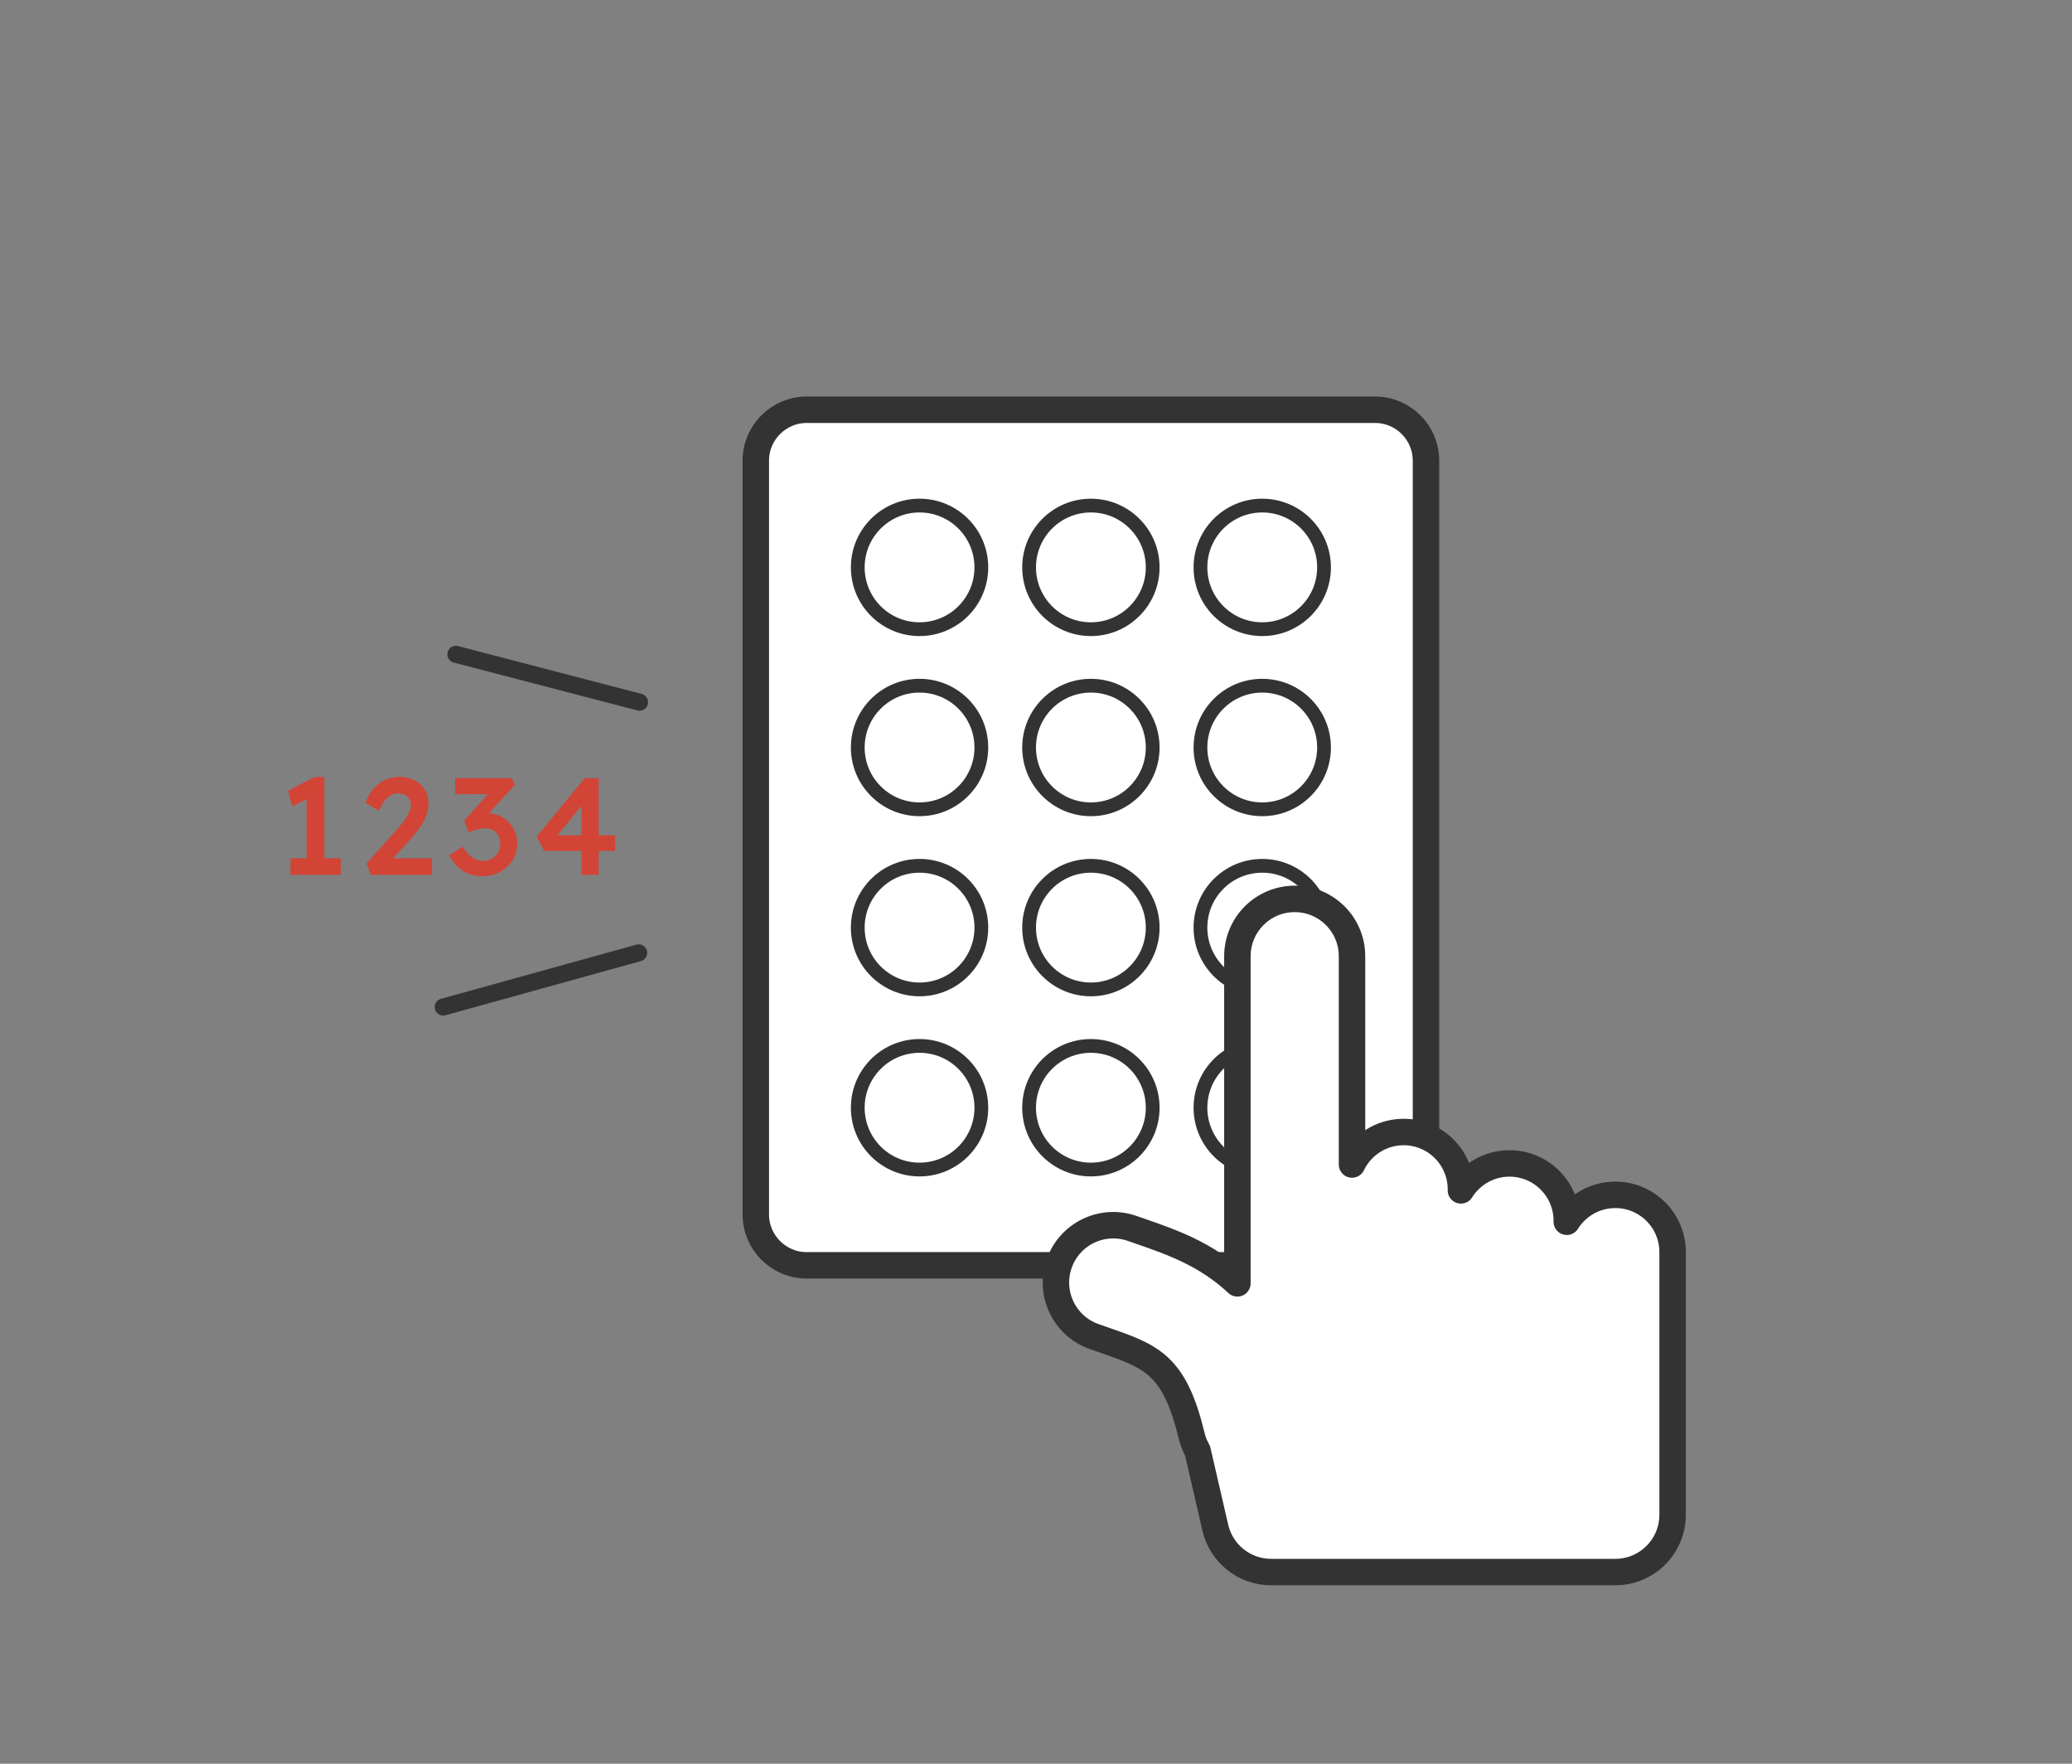 <?xml version="1.0" encoding="utf-8"?>
<!-- Generator: Adobe Illustrator 25.0.1, SVG Export Plug-In . SVG Version: 6.00 Build 0)  -->
<svg version="1.1" id="レイヤー_1" xmlns="http://www.w3.org/2000/svg" xmlns:xlink="http://www.w3.org/1999/xlink" x="0px"
	 y="0px" viewBox="0 0 235 200" style="enable-background:new 0 0 235 200;" xml:space="preserve">
<rect x="0" y="0" width="235" height="200" fill="#808080" stroke="none"/>
<style type="text/css">
	.st0{fill:none;}
	.st1{fill:#FFFFFF;}
	.st2{fill:none;stroke:#333333;stroke-width:3;stroke-miterlimit:10;}
	.st3{fill:none;stroke:#333333;stroke-width:1.561;stroke-linecap:round;stroke-miterlimit:10;}
	.st4{fill:#FFFFFF;stroke:#333333;stroke-width:3;stroke-linecap:round;stroke-linejoin:round;stroke-miterlimit:10;}
	.st5{fill:#D24435;}
	.st6{fill:none;stroke:#333333;stroke-width:1.933;stroke-linecap:round;stroke-miterlimit:10;}
	.st7{fill:#333333;}
	.st8{fill:none;stroke:#333333;stroke-width:2.593;stroke-miterlimit:10;}
	.st9{fill:none;stroke:#333333;stroke-width:2.85;stroke-linecap:round;stroke-linejoin:round;stroke-miterlimit:10;}
	.st10{fill:#333333;stroke:#333333;stroke-width:2.593;stroke-miterlimit:10;}
	.st11{fill:#333333;stroke:#333333;stroke-width:5.4;stroke-linecap:round;stroke-miterlimit:10;}
	.st12{fill:#FFFFFF;stroke:#333333;stroke-width:2.163;stroke-miterlimit:10;}
	.st13{fill:none;stroke:#333333;stroke-width:2.163;stroke-linecap:round;stroke-linejoin:round;stroke-miterlimit:10;}
	.st14{fill:none;stroke:#333333;stroke-width:2.96;stroke-miterlimit:10;}
	.st15{fill:none;stroke:#000000;stroke-width:11.4;stroke-linecap:round;stroke-linejoin:round;stroke-miterlimit:10;}
	.st16{stroke:#000000;stroke-width:12.35;stroke-linecap:round;stroke-linejoin:round;stroke-miterlimit:10;}
	.st17{fill:none;stroke:#D24435;stroke-width:2.85;stroke-linecap:round;stroke-linejoin:round;stroke-miterlimit:10;}
</style>
<g>
	<rect class="st0" width="235" height="200"/>
	<g>
		<g>
			<path class="st1" d="M161.732,137.724c0,3.169-2.593,5.762-5.762,5.762H91.483c-3.169,0-5.762-2.593-5.762-5.762V52.227
				c0-3.169,2.593-5.762,5.762-5.762h64.486c3.169,0,5.762,2.593,5.762,5.762V137.724z"/>
			<path class="st2" d="M161.732,137.724c0,3.169-2.593,5.762-5.762,5.762H91.483c-3.169,0-5.762-2.593-5.762-5.762V52.227
				c0-3.169,2.593-5.762,5.762-5.762h64.486c3.169,0,5.762,2.593,5.762,5.762V137.724z"/>
		</g>
		<g>
			<g>
				<circle class="st3" cx="104.293" cy="64.339" r="7.008"/>
				<circle class="st3" cx="123.726" cy="64.339" r="7.008"/>
				<circle class="st3" cx="143.16" cy="64.339" r="7.008"/>
			</g>
			<g>
				<circle class="st3" cx="104.293" cy="84.764" r="7.008"/>
				<circle class="st3" cx="123.726" cy="84.764" r="7.008"/>
				<circle class="st3" cx="143.16" cy="84.764" r="7.008"/>
			</g>
			<g>
				<circle class="st3" cx="104.293" cy="105.188" r="7.008"/>
				<circle class="st3" cx="123.726" cy="105.188" r="7.008"/>
				<circle class="st3" cx="143.16" cy="105.188" r="7.008"/>
			</g>
			<g>
				<circle class="st3" cx="104.293" cy="125.613" r="7.008"/>
				<circle class="st3" cx="123.726" cy="125.613" r="7.008"/>
				<circle class="st3" cx="143.16" cy="125.613" r="7.008"/>
			</g>
		</g>
		<path class="st4" d="M183.203,135.49c-2.322,0-4.354,1.222-5.504,3.053v-0.115c0-3.59-2.91-6.5-6.5-6.5
			c-2.323,0-4.355,1.222-5.505,3.055v-0.117c0-3.59-2.91-6.5-6.5-6.5c-2.58,0-4.803,1.507-5.853,3.686v-23.619
			c0-3.59-2.91-6.5-6.5-6.5s-6.5,2.91-6.5,6.5v28.785v8.312c-3.508-3.311-7.498-4.694-11.028-5.916l-0.902-0.313
			c-3.389-1.188-7.098,0.598-8.283,3.986c-1.187,3.388,0.598,7.097,3.986,8.283l0.946,0.329c5.593,1.936,8.145,2.818,10.12,11.008
			c0.139,0.577,0.37,1.104,0.643,1.601l2.013,8.721c0.681,2.949,3.307,5.038,6.333,5.038h39.033c3.59,0,6.5-2.91,6.5-6.5v-15.426
			v-8.663v-5.689C189.703,138.4,186.793,135.49,183.203,135.49z"/>
		<g>
			<g>
				<path class="st5" d="M34.769,98.439V89.57l0.578,0.75l-2.217,1.124l-0.453-1.78l2.982-1.546h1.124v10.321H34.769z
					 M32.943,99.204V97.33h5.714v1.874H32.943z"/>
				<path class="st5" d="M42.077,99.204l-0.516-1.28l3.279-3.669c0.188-0.188,0.38-0.403,0.577-0.648
					c0.198-0.244,0.388-0.499,0.57-0.765c0.182-0.266,0.33-0.525,0.445-0.781c0.114-0.255,0.172-0.491,0.172-0.71
					c0-0.281-0.061-0.525-0.18-0.733c-0.12-0.209-0.289-0.37-0.508-0.484s-0.489-0.172-0.812-0.172c-0.281,0-0.555,0.081-0.82,0.242
					c-0.265,0.161-0.51,0.391-0.733,0.687c-0.224,0.297-0.409,0.648-0.555,1.055l-1.53-0.906c0.188-0.604,0.472-1.126,0.852-1.569
					c0.38-0.441,0.827-0.782,1.343-1.022c0.515-0.239,1.074-0.359,1.679-0.359c0.624,0,1.181,0.131,1.67,0.391
					c0.489,0.261,0.877,0.619,1.163,1.077c0.286,0.459,0.43,0.994,0.43,1.608c0,0.229-0.026,0.466-0.078,0.711
					c-0.052,0.244-0.133,0.499-0.242,0.765s-0.252,0.541-0.429,0.827c-0.178,0.287-0.389,0.586-0.633,0.898
					c-0.244,0.312-0.522,0.64-0.835,0.983l-2.482,2.701l-0.312-0.719h5.402v1.874H42.077z"/>
				<path class="st5" d="M54.739,99.36c-0.812,0-1.52-0.18-2.124-0.539c-0.604-0.358-1.16-0.97-1.67-1.834l1.53-0.969
					c0.239,0.386,0.486,0.695,0.741,0.93s0.516,0.405,0.78,0.515c0.266,0.109,0.55,0.164,0.852,0.164
					c0.344,0,0.658-0.083,0.944-0.25c0.286-0.166,0.516-0.396,0.688-0.687c0.171-0.291,0.257-0.625,0.257-0.999
					c0-0.375-0.07-0.692-0.211-0.953c-0.14-0.26-0.343-0.46-0.608-0.601s-0.586-0.211-0.96-0.211c-0.167,0-0.344,0.019-0.531,0.055
					s-0.385,0.089-0.593,0.156c-0.209,0.067-0.438,0.148-0.688,0.242l-0.5-1.327l3.107-3.436l0.469,0.453l-4.606-0.031v-1.796h6.417
					l0.375,0.75l-3.591,3.919l-0.469-0.516c0.083-0.041,0.221-0.08,0.414-0.117c0.192-0.036,0.361-0.055,0.507-0.055
					c0.458,0,0.896,0.086,1.312,0.258c0.417,0.172,0.778,0.414,1.086,0.727c0.307,0.312,0.549,0.674,0.726,1.085
					s0.266,0.856,0.266,1.335c0,0.718-0.175,1.355-0.523,1.912c-0.349,0.558-0.819,1-1.413,1.327
					C56.128,99.196,55.467,99.36,54.739,99.36z"/>
				<path class="st5" d="M65.949,99.204v-8.821l0.749,0.078l-3.716,4.543l-0.172-0.281h6.948v1.765h-8.041l-0.843-1.624l5.434-6.62
					H67.9v10.961H65.949z"/>
			</g>
			<line class="st6" x1="72.532" y1="79.626" x2="51.707" y2="74.198"/>
			<line class="st6" x1="72.438" y1="108.05" x2="50.267" y2="114.196"/>
		</g>
	</g>
</g>
</svg>
